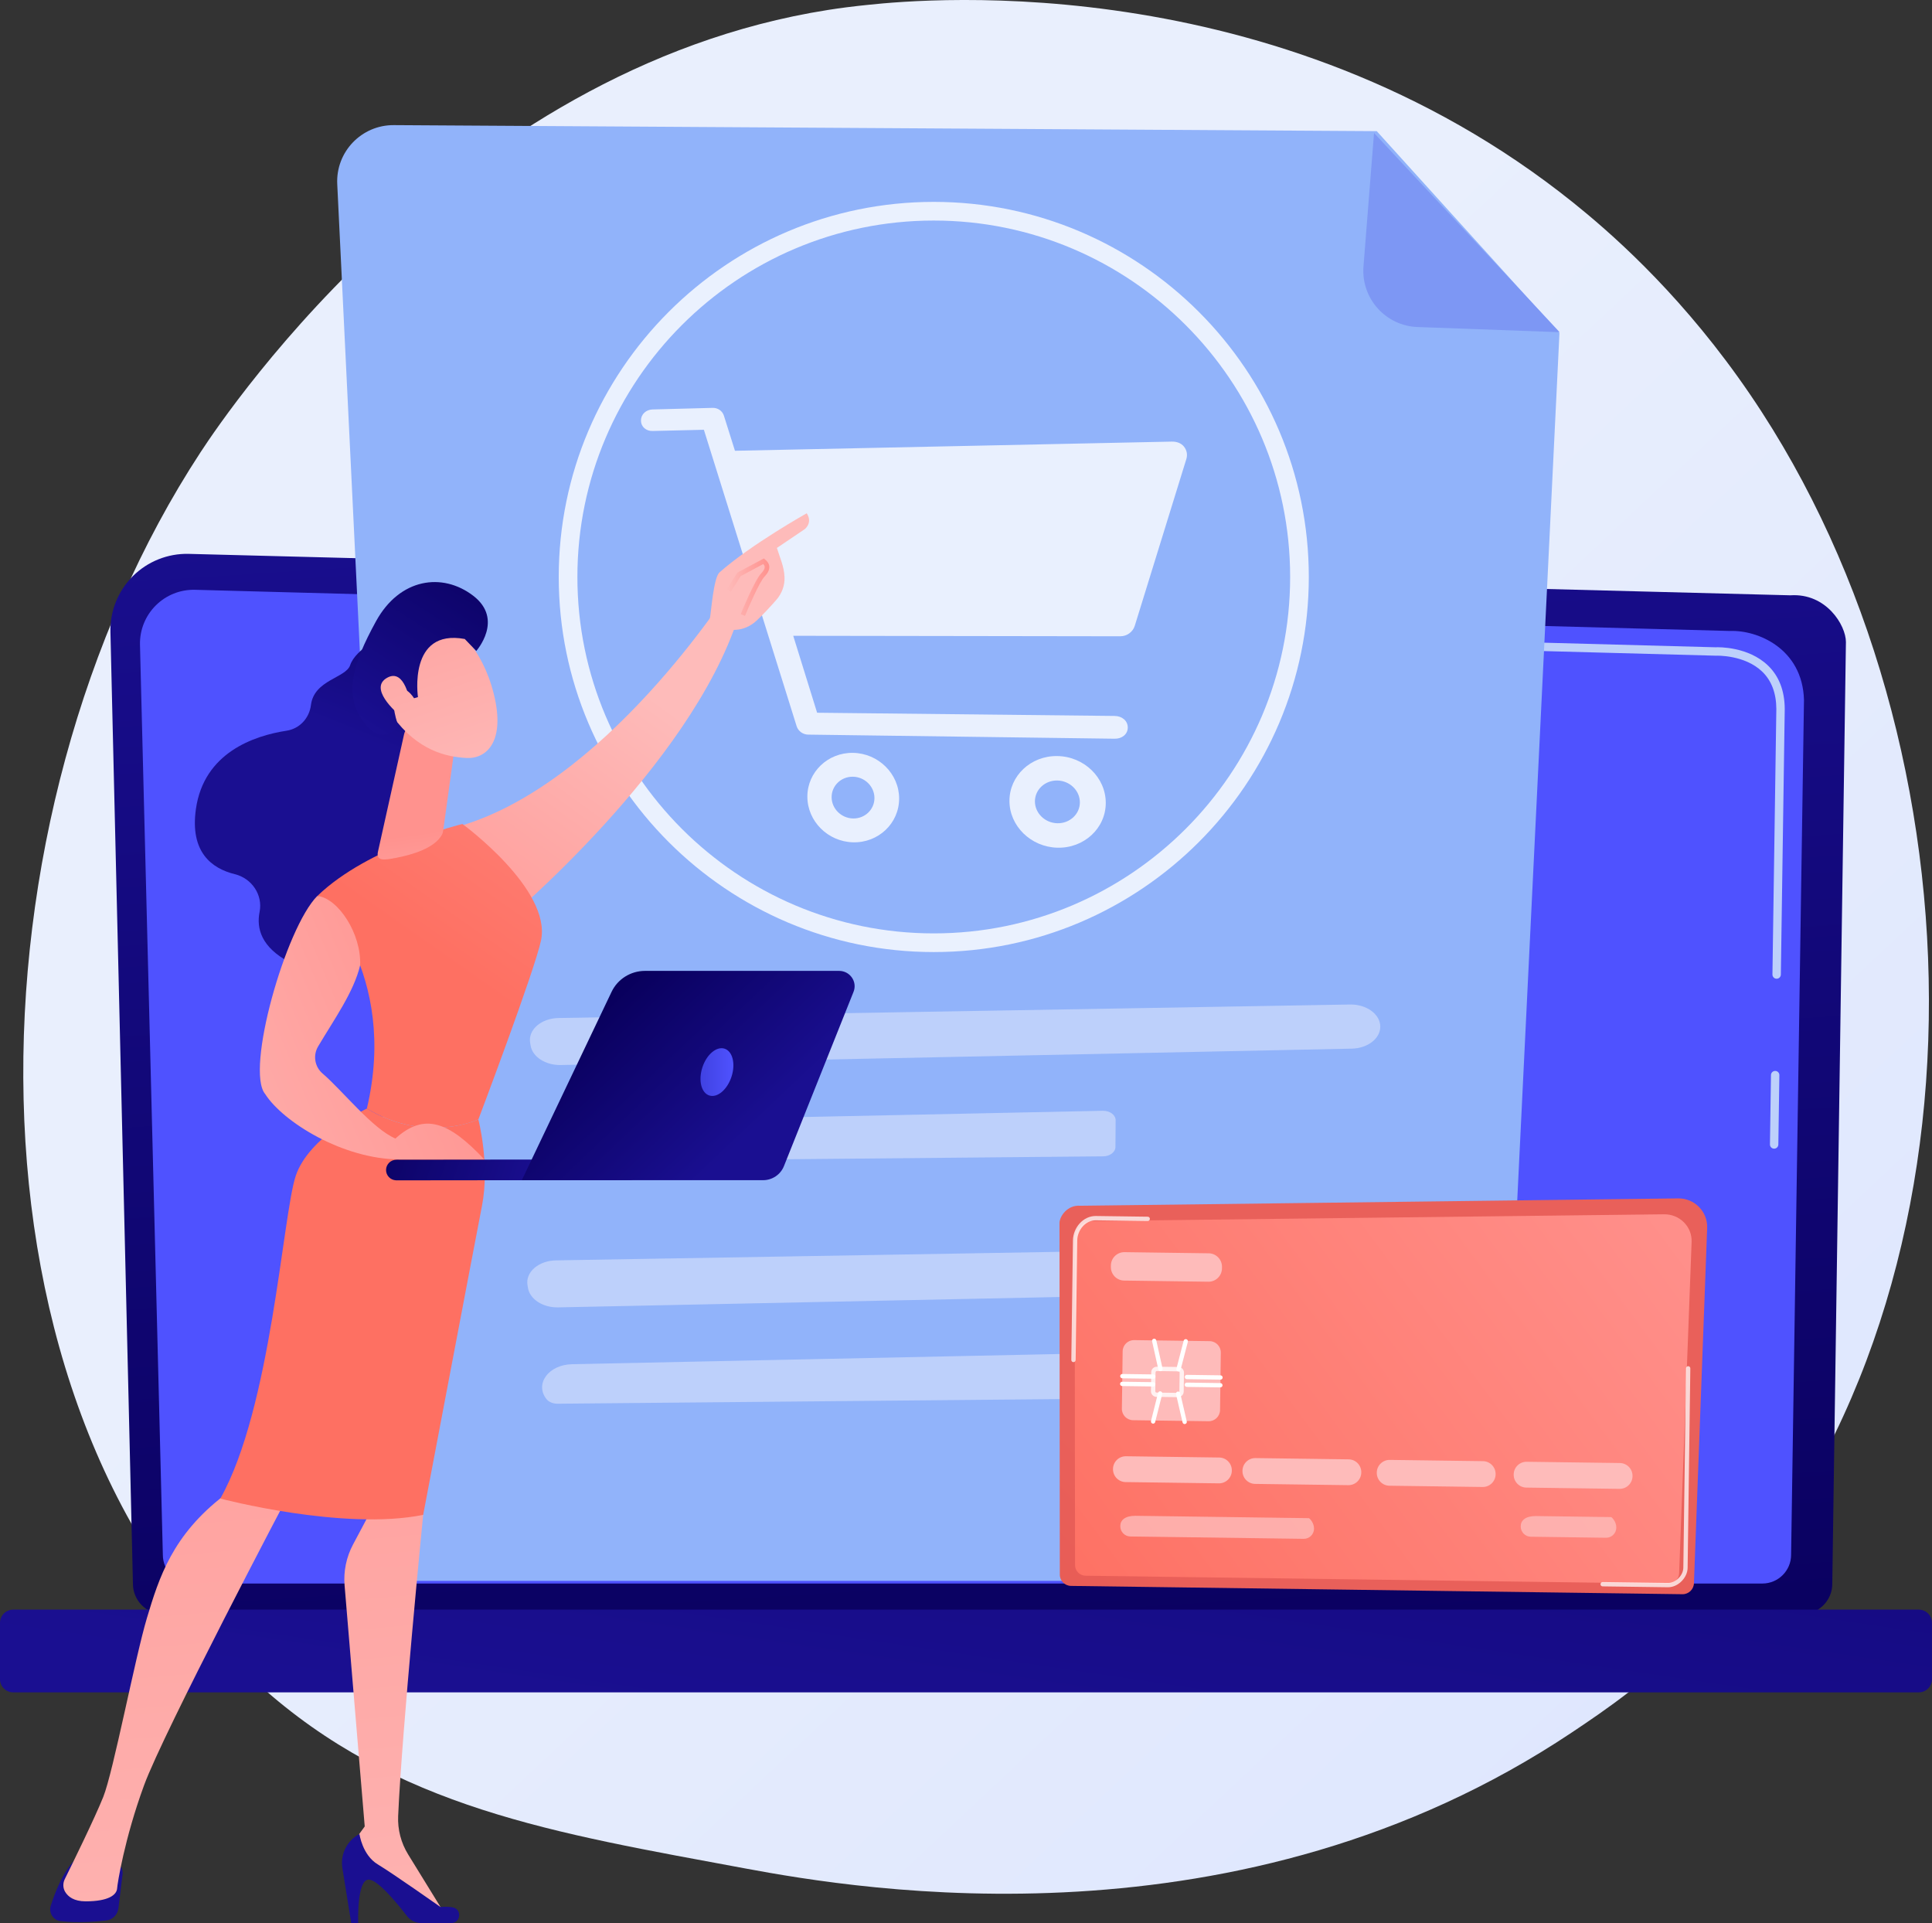 <?xml version="1.0" encoding="utf-8"?>
<!-- Generator: Adobe Illustrator 28.0.0, SVG Export Plug-In . SVG Version: 6.00 Build 0)  -->
<svg version="1.1" id="Layer_1" xmlns="http://www.w3.org/2000/svg" xmlns:xlink="http://www.w3.org/1999/xlink" x="0px" y="0px"
	 viewBox="0 0 828.21 824.26" style="enable-background:new 0 0 828.21 824.26;" xml:space="preserve">
<rect x="0" y="0" width="828.21" height="824.26" fill="#333333" stroke="none"/>
<style type="text/css">
	.st0{fill:url(#SVGID_1_);}
	.st1{fill:url(#SVGID_00000090282770071368205230000015403696280313723057_);}
	.st2{fill:url(#SVGID_00000069395157958428552870000014018670849892024505_);}
	.st3{fill:#BDD0FB;}
	.st4{fill:url(#SVGID_00000046300032088248101740000004205714906433884855_);}
	.st5{fill:#91B3FA;}
	.st6{fill:#7D97F4;}
	.st7{opacity:0.8;}
	.st8{fill:#FFFFFF;}
	.st9{opacity:0.81;fill:#FFFFFF;}
	.st10{fill:url(#SVGID_00000057122070298810766250000001033559266714217348_);}
	.st11{fill:url(#SVGID_00000070798093624713744970000011327817670306628498_);}
	.st12{opacity:0.75;fill:#FFFFFF;}
	.st13{fill:url(#SVGID_00000138544270981708309330000004438441004404042928_);}
	.st14{opacity:0.8;fill:#FFFFFF;}
	.st15{fill:url(#SVGID_00000091014986845450446000000007239262696648439711_);}
	.st16{fill:url(#SVGID_00000026125411648196118000000001889948735141781677_);}
	.st17{fill:url(#SVGID_00000021081400202983201930000004777990331948859797_);}
	.st18{fill:url(#SVGID_00000003824686501319511270000015296552000487721862_);}
	.st19{fill:url(#SVGID_00000023990285458832622990000017150858354190866101_);}
	.st20{fill:url(#SVGID_00000158735129225326164480000003580435418604069044_);}
	.st21{fill:url(#SVGID_00000019666539128367698820000000383623943042478997_);}
	.st22{fill:url(#SVGID_00000052089657265170156280000012775894791474922932_);}
	.st23{fill:url(#SVGID_00000121262606833176241700000010699301253068853900_);}
	.st24{fill:url(#SVGID_00000050623503502694351980000009232548550867526818_);}
	.st25{fill:url(#SVGID_00000121253945179814234150000016159083220413931701_);}
	.st26{fill:url(#SVGID_00000047060173525912708090000000382168149757078177_);}
	.st27{fill:url(#SVGID_00000059272159712046904570000014053825230769506689_);}
	.st28{fill:url(#SVGID_00000007385983701056744570000001907294641491551108_);}
	.st29{fill:url(#SVGID_00000176738797061088479150000009458482424071999384_);}
	.st30{fill:url(#SVGID_00000158712880822852314960000004344296583573171892_);}
	.st31{fill:url(#SVGID_00000113313811148268517750000001876140463153897908_);}
	.st32{fill:url(#SVGID_00000026859786745517559950000011771758781910189212_);}
	.st33{fill:url(#SVGID_00000033338734543880688970000011310385579210999472_);}
	.st34{fill:url(#SVGID_00000149343010381326234690000011924775088966886298_);}
	.st35{fill:url(#SVGID_00000011024953309959113060000014258025098239129248_);}
	.st36{fill:url(#SVGID_00000103977794092523044490000018272734590964201646_);}
	.st37{fill:url(#SVGID_00000124864764067777702550000005884793630681995414_);}
	.st38{fill:url(#SVGID_00000175316499737305399890000008132058085328870578_);}
	.st39{fill:url(#SVGID_00000064352351814919969740000013359764341244498870_);}
</style>
<g>
	<linearGradient id="SVGID_1_" gradientUnits="userSpaceOnUse" x1="901.555" y1="944.083" x2="325.552" y2="330.919">
		<stop  offset="0" style="stop-color:#DAE3FE"/>
		<stop  offset="1" style="stop-color:#E9EFFD"/>
	</linearGradient>
	<path class="st0" d="M728.61,698.08c-21.26,21.92-40.29,34.8-54.86,44.53c-142.07,94.86-304.47,67.52-354.68,58.17
		c-81.01-15.08-149.39-25.71-208.14-78.79c-133.5-120.61-127.01-372.22-25-528.09c12.1-18.48,113.95-169.47,276.7-190.74
		c3.98-0.52,6.95-0.82,9.55-1.09c25.18-2.67,181.2-16.73,308.41,89.85c18.21,15.26,47.52,42.78,74.69,84.75
		C854.67,330.14,854.98,567.82,728.61,698.08z"/>
	<g>
		
			<linearGradient id="SVGID_00000054230509468225159580000012497835046665691282_" gradientUnits="userSpaceOnUse" x1="441.982" y1="750.248" x2="403.982" y2="168.249">
			<stop  offset="0" style="stop-color:#09005D"/>
			<stop  offset="1" style="stop-color:#1A0F91"/>
		</linearGradient>
		<path style="fill:url(#SVGID_00000054230509468225159580000012497835046665691282_);" d="M56.99,678.89
			c0,7.14,5.85,12.98,12.99,12.98h702.49c7.14,0,12.99-5.84,12.99-12.98l5.85-403.7c0-7.14-8.41-21.07-23.82-20.03L80.93,237.4
			c-8.96-0.23-17.63,3.22-23.98,9.55c-6.35,6.33-9.82,14.98-9.61,23.94L56.99,678.89z"/>
		
			<linearGradient id="SVGID_00000006689853128457155570000013623588053540622250_" gradientUnits="userSpaceOnUse" x1="1029.715" y1="-249.304" x2="801.715" y2="16.696">
			<stop  offset="0" style="stop-color:#4042E2"/>
			<stop  offset="1" style="stop-color:#4F52FF"/>
		</linearGradient>
		<path style="fill:url(#SVGID_00000006689853128457155570000013623588053540622250_);" d="M69.81,666.44
			c0,6.76,5.53,12.29,12.29,12.29h673.42c6.76,0,12.29-5.53,12.29-12.29l5.52-366.48c-0.65-22.05-19.98-29.98-31.71-29.51
			l-658-17.65c-6.3-0.17-12.39,2.26-16.85,6.71c-4.46,4.45-6.91,10.54-6.76,16.84L69.81,666.44z"/>
		<g>
			<path class="st3" d="M760.54,492.34c-0.01,0-0.02,0-0.03,0c-0.99-0.01-1.79-0.83-1.77-1.83l0.44-29.72
				c0.01-0.99,0.82-1.77,1.8-1.77c0.01,0,0.02,0,0.03,0c1,0.01,1.79,0.83,1.77,1.83l-0.44,29.72
				C762.33,491.55,761.52,492.34,760.54,492.34z"/>
			<path class="st3" d="M761.61,419.5c-0.01,0-0.02,0-0.03,0c-0.99-0.01-1.79-0.83-1.77-1.83l1.67-113.83
				c-0.03-6.76-2.08-12.16-6.1-16.01c-7.5-7.18-19.4-6.82-19.91-6.79l-210.31-5.64c-0.99-0.03-1.78-0.85-1.75-1.85
				c0.03-0.99,0.79-1.84,1.85-1.75l210.19,5.64c1.31-0.08,13.98-0.3,22.42,7.79c4.75,4.55,7.17,10.82,7.21,18.63l-1.67,113.87
				C763.4,418.71,762.59,419.5,761.61,419.5z"/>
		</g>
		
			<linearGradient id="SVGID_00000051375698932448298430000011228509203779459240_" gradientUnits="userSpaceOnUse" x1="482.289" y1="246.495" x2="406.29" y2="760.495">
			<stop  offset="0" style="stop-color:#09005D"/>
			<stop  offset="1" style="stop-color:#1A0F91"/>
		</linearGradient>
		<path style="fill:url(#SVGID_00000051375698932448298430000011228509203779459240_);" d="M5.65,725.38h816.9
			c3.11,0,5.65-2.54,5.65-5.65v-24.16c0-3.11-2.54-5.65-5.65-5.65H5.65c-3.11,0-5.65,2.54-5.65,5.65v24.16
			C0,722.84,2.54,725.38,5.65,725.38z"/>
	</g>
	<g>
		<path class="st5" d="M590.18,56.21l-421.37-2.58c-13.85-0.08-24.92,11.48-24.24,25.31l28.99,598.67h468.91l26.04-534.88
			L590.18,56.21z"/>
		<path class="st6" d="M607.7,140.17c-13.73-0.48-24.28-12.31-23.2-26L589.02,57l79.56,85.38L607.7,140.17z"/>
		<g>
			<g>
				<path class="st3" d="M239.46,436.34c58.41-0.95,282.64-4.81,339.26-5.79c7.14-0.12,13.01,4.2,12.98,9.55l0,0
					c-0.04,5.09-5.44,9.23-12.24,9.37l-339.05,7.02c-6.53,0.14-12.14-3.48-12.95-8.33l-0.2-1.23
					C226.33,441.37,231.99,436.46,239.46,436.34z"/>
				<path class="st3" d="M235.37,495.77L235.37,495.77c0.98,1.25,2.79,2.01,4.72,2l232.79-2.14c2.92-0.03,5.27-1.8,5.29-3.99
					l0.08-11.48c0.02-2.28-2.5-4.13-5.55-4.06l-226.32,4.73C236.31,481.04,230.25,489.25,235.37,495.77z"/>
			</g>
			<g>
				<path class="st3" d="M238.33,540.22c58.41-0.95,282.64-4.81,339.26-5.79c7.14-0.12,13.01,4.2,12.98,9.55l0,0
					c-0.04,5.09-5.44,9.23-12.24,9.37l-339.05,7.02c-6.53,0.14-12.14-3.48-12.95-8.33l-0.2-1.23
					C225.2,545.26,230.87,540.34,238.33,540.22z"/>
				<path class="st3" d="M234.25,599.66L234.25,599.66c0.98,1.25,2.79,2.01,4.72,2l232.79-2.14c2.92-0.03,5.27-1.8,5.29-3.99
					l0.08-11.48c0.02-2.28-2.5-4.13-5.55-4.06l-226.32,4.73C235.18,584.92,229.13,593.14,234.25,599.66z"/>
			</g>
			<g>
				<g>
					<g class="st7">
						<path class="st8" d="M507.52,191.39c-1.24-1.52-3.17-2.15-5.23-2.11l-187.23,3.93l-4.73-15.02c-0.66-2.09-2.63-3.43-4.85-3.37
							l-25.71,0.68c-2.76,0.07-4.99,1.99-4.99,4.74s2.23,4.56,4.99,4.49l21.97-0.52l39.75,127.02c0.67,2.14,2.68,3.61,4.95,3.64
							l131.42,1.76c3.08,0.04,5.59-1.89,5.59-4.81c0-2.92-2.5-4.91-5.59-4.95l-127.58-1.38l-10.24-32.98l140.2,0.21
							c2.87,0,5.4-1.87,6.21-4.48l22.13-71.55C509.14,194.83,508.75,192.91,507.52,191.39z"/>
						<path class="st8" d="M365.66,322.69c-10.81-0.17-19.56,8.25-19.56,18.76s8.75,19.29,19.56,19.58
							c10.88,0.29,19.78-8.13,19.78-18.75C385.44,331.65,376.54,322.86,365.66,322.69z M365.66,350.81
							c-5.05-0.12-9.16-4.22-9.16-9.14c0-4.92,4.1-8.85,9.16-8.75c5.07,0.09,9.2,4.19,9.2,9.14
							C374.86,347,370.73,350.93,365.66,350.81z"/>
						<path class="st8" d="M453.26,324.06c-11.35-0.18-20.53,8.44-20.53,19.21s9.18,19.77,20.53,20.07
							c11.42,0.3,20.76-8.31,20.76-19.2C474.03,333.24,464.68,324.23,453.26,324.06z M453.26,352.86c-5.3-0.12-9.61-4.33-9.61-9.36
							c0-5.04,4.3-9.06,9.61-8.96c5.32,0.1,9.66,4.3,9.66,9.37C462.92,348.96,458.58,352.98,453.26,352.86z"/>
					</g>
				</g>
				<path class="st9" d="M400.29,408.07c-88.65,0-160.77-72.12-160.77-160.77c0-88.65,72.12-160.77,160.77-160.77
					c88.65,0,160.77,72.12,160.77,160.77C561.06,335.95,488.94,408.07,400.29,408.07z M400.29,94.53
					c-84.24,0-152.77,68.53-152.77,152.77c0,84.24,68.53,152.77,152.77,152.77s152.77-68.53,152.77-152.77
					C553.06,163.06,484.53,94.53,400.29,94.53z"/>
			</g>
		</g>
	</g>
	<g>
		
			<linearGradient id="SVGID_00000042705291244117238870000004314109962610591134_" gradientUnits="userSpaceOnUse" x1="266.783" y1="900.891" x2="514.271" y2="671.403">
			<stop  offset="0" style="stop-color:#E1473D"/>
			<stop  offset="1" style="stop-color:#E9605A"/>
		</linearGradient>
		<path style="fill:url(#SVGID_00000042705291244117238870000004314109962610591134_);" d="M731.83,526.32l-4.91,131.8l-0.76,20.41
			c-0.04,2.66-2.25,4.82-4.92,4.78l-262.14-3.56c-2.66-0.04-4.82-2.25-4.78-4.91l-0.02-20.42l-0.12-130.26
			c0.04-2.66,3.25-7.82,8.99-7.35l256.28-3.15c3.35-0.04,6.56,1.29,8.9,3.69C730.7,519.74,731.95,522.98,731.83,526.32z"/>
		
			<linearGradient id="SVGID_00000071532405523625147470000009606354128467752078_" gradientUnits="userSpaceOnUse" x1="731.407" y1="497.144" x2="458.42" y2="699.635">
			<stop  offset="0" style="stop-color:#FF928E"/>
			<stop  offset="1" style="stop-color:#FE7062"/>
		</linearGradient>
		<path style="fill:url(#SVGID_00000071532405523625147470000009606354128467752078_);" d="M719.81,674.32
			c-0.03,2.49-2.14,4.49-4.68,4.46l-249.72-3.39c-2.54-0.03-4.59-2.1-4.56-4.58l-0.17-140.61c0.03-2.49,3.09-7.3,8.56-6.86
			l244.14-2.87c3.19-0.04,6.25,1.21,8.48,3.44c2.23,2.23,3.42,5.26,3.3,8.38L719.81,674.32z"/>
		<path class="st12" d="M715.05,680.33c-0.03,0-0.06,0-0.09,0L687,679.95c-0.51-0.01-0.92-0.43-0.91-0.94
			c0.01-0.51,0.42-0.91,0.92-0.91c0,0,0.01,0,0.01,0l27.95,0.38c1.58,0.05,3.23-0.7,4.54-1.99c1.31-1.29,2.08-2.93,2.1-4.51
			l1.16-85.5c0.01-0.51,0.42-0.91,0.92-0.91c0,0,0.01,0,0.01,0c0.51,0.01,0.92,0.43,0.91,0.94l-1.16,85.5
			c-0.03,2.06-1,4.18-2.66,5.8C719.18,679.42,717.08,680.33,715.05,680.33z"/>
		<path class="st12" d="M460.17,583.84c0,0-0.01,0-0.01,0c-0.51-0.01-0.92-0.43-0.91-0.94l0.7-51.25c0.04-2.63,1.08-5.28,2.87-7.26
			c1.86-2.06,4.3-3.19,6.87-3.19c0.04,0,0.08,0,0.12,0l22.21,0.3c0.51,0.01,0.92,0.43,0.91,0.94c-0.01,0.51-0.42,0.91-0.92,0.91
			c0,0-0.01,0-0.01,0l-22.21-0.3c-0.03,0-0.06,0-0.09,0c-2.04,0-4,0.91-5.51,2.58c-1.49,1.65-2.37,3.85-2.39,6.04l-0.7,51.25
			C461.09,583.43,460.68,583.84,460.17,583.84z"/>
		<g>
			
				<linearGradient id="SVGID_00000128450712893843960880000002603120670163746719_" gradientUnits="userSpaceOnUse" x1="-286.844" y1="64.65" x2="-225.51" y2="-57.352" gradientTransform="matrix(1 0.014 -0.014 1 1184.062 -227.247)">
				<stop  offset="0" style="stop-color:#FEBBBA"/>
				<stop  offset="1" style="stop-color:#FF928E"/>
			</linearGradient>
			<path style="fill:url(#SVGID_00000128450712893843960880000002603120670163746719_);" d="M523.34,579.76
				c0.04-2.68-2.11-4.88-4.78-4.92l-32.38-0.44c-2.68-0.04-4.88,2.11-4.92,4.78l-0.33,24.63c-0.04,2.68,2.11,4.88,4.78,4.92
				l32.38,0.44c2.68,0.04,4.88-2.11,4.92-4.78L523.34,579.76z"/>
			<g>
				<path class="st14" d="M505.03,598.85c-0.01,0-0.02,0-0.03,0l-9.24-0.12c-0.64-0.01-1.24-0.27-1.68-0.73
					c-0.45-0.46-0.69-1.06-0.68-1.71l0.11-8.13c0.01-0.64,0.27-1.24,0.73-1.69c0.46-0.45,1.06-0.66,1.71-0.68l9.23,0.12
					c1.32,0.02,2.38,1.11,2.36,2.43c0,0,0,0,0,0l-0.11,8.13C507.41,597.79,506.33,598.85,505.03,598.85z M495.91,587.65
					c-0.14,0-0.28,0.05-0.38,0.16c-0.11,0.1-0.16,0.24-0.17,0.39l-0.11,8.13c0,0.3,0.24,0.55,0.54,0.56l9.23,0.12c0,0,0,0,0.01,0
					c0.3,0,0.55-0.24,0.55-0.54l0.11-8.12c0-0.15-0.05-0.29-0.16-0.39c-0.1-0.11-0.24-0.16-0.39-0.17L495.91,587.65
					C495.91,587.65,495.91,587.65,495.91,587.65z M506.61,588.34L506.61,588.34L506.61,588.34z"/>
				<g>
					<path class="st8" d="M494.41,590.95c0,0-0.01,0-0.01,0l-13.29-0.18c-0.51-0.01-0.92-0.43-0.91-0.94
						c0.01-0.51,0.42-0.91,0.92-0.91c0,0,0.01,0,0.01,0l13.29,0.18c0.51,0.01,0.92,0.43,0.91,0.94
						C495.32,590.55,494.91,590.95,494.41,590.95z"/>
					<path class="st8" d="M494.36,594.27c0,0-0.01,0-0.01,0l-13.29-0.18c-0.51-0.01-0.92-0.43-0.91-0.94
						c0.01-0.51,0.42-0.91,0.92-0.91c0,0,0.01,0,0.01,0l13.29,0.18c0.51,0.01,0.92,0.43,0.91,0.94
						C495.28,593.87,494.87,594.27,494.36,594.27z"/>
				</g>
				<g>
					<path class="st8" d="M523.2,591.34c0,0-0.01,0-0.01,0l-14.39-0.2c-0.51-0.01-0.92-0.43-0.91-0.94
						c0.01-0.51,0.42-0.91,0.92-0.91c0,0,0.01,0,0.01,0l14.39,0.2c0.51,0.01,0.92,0.43,0.91,0.94
						C524.11,590.94,523.7,591.34,523.2,591.34z"/>
					<path class="st8" d="M523.15,594.66c0,0-0.01,0-0.01,0l-14.39-0.2c-0.51-0.01-0.92-0.43-0.91-0.94
						c0.01-0.51,0.42-0.91,0.92-0.91c0,0,0.01,0,0.01,0l14.39,0.2c0.51,0.01,0.92,0.43,0.91,0.94
						C524.07,594.26,523.66,594.66,523.15,594.66z"/>
				</g>
				<g>
					<g>
						<path class="st8" d="M497.47,587.72c-0.42,0-0.8-0.29-0.9-0.72l-2.69-12.09c-0.11-0.5,0.2-0.99,0.7-1.1
							c0.5-0.11,0.99,0.2,1.1,0.7l2.69,12.09c0.11,0.5-0.2,0.99-0.7,1.1C497.61,587.71,497.54,587.72,497.47,587.72z"/>
						<path class="st8" d="M505.19,587.83c-0.08,0-0.16-0.01-0.23-0.03c-0.49-0.13-0.79-0.63-0.66-1.13l3.12-12.01
							c0.13-0.5,0.63-0.79,1.13-0.66c0.49,0.13,0.79,0.63,0.66,1.13l-3.12,12.01C505.98,587.55,505.6,587.83,505.19,587.83z"/>
					</g>
					<g>
						<path class="st8" d="M494.32,610.2c-0.08,0-0.15-0.01-0.23-0.03c-0.5-0.12-0.8-0.63-0.67-1.12l3.02-12.01
							c0.12-0.5,0.63-0.8,1.12-0.67c0.5,0.12,0.8,0.63,0.67,1.12l-3.02,12.01C495.11,609.92,494.73,610.2,494.32,610.2z"/>
						<path class="st8" d="M507.84,610.38c-0.42,0-0.8-0.29-0.9-0.72l-2.8-12.09c-0.12-0.5,0.19-0.99,0.69-1.11
							c0.5-0.12,0.99,0.19,1.11,0.69l2.8,12.09c0.12,0.5-0.19,0.99-0.69,1.11C507.98,610.37,507.91,610.38,507.84,610.38z"/>
					</g>
				</g>
			</g>
		</g>
		
			<linearGradient id="SVGID_00000152254013548303195820000001135394620324957830_" gradientUnits="userSpaceOnUse" x1="541.698" y1="460.148" x2="603.032" y2="338.148">
			<stop  offset="0" style="stop-color:#FEBBBA"/>
			<stop  offset="1" style="stop-color:#FF928E"/>
		</linearGradient>
		<path style="fill:url(#SVGID_00000152254013548303195820000001135394620324957830_);" d="M523.83,543.69
			c-0.04,3.18-2.66,5.72-5.84,5.68l-36.1-0.49c-3.18-0.04-5.72-2.66-5.68-5.84l0.01-0.66c0.04-3.18,2.66-5.72,5.84-5.68l36.1,0.49
			c3.18,0.04,5.72,2.66,5.68,5.84L523.83,543.69z"/>
		<g>
			
				<linearGradient id="SVGID_00000136411223395140561770000008448836008396221107_" gradientUnits="userSpaceOnUse" x1="578.64" y1="478.719" x2="639.973" y2="356.719">
				<stop  offset="0" style="stop-color:#FEBBBA"/>
				<stop  offset="1" style="stop-color:#FF928E"/>
			</linearGradient>
			<path style="fill:url(#SVGID_00000136411223395140561770000008448836008396221107_);" d="M528.06,630.37
				c-0.04,3.03-2.53,5.46-5.57,5.42l-39.95-0.54c-3.03-0.04-5.46-2.53-5.42-5.57l0-0.08c0.04-3.03,2.53-5.46,5.57-5.42l39.95,0.54
				c3.03,0.04,5.46,2.53,5.42,5.57L528.06,630.37z"/>
			
				<linearGradient id="SVGID_00000025420371978096533290000014639863133602341249_" gradientUnits="userSpaceOnUse" x1="623.252" y1="501.147" x2="684.586" y2="379.147">
				<stop  offset="0" style="stop-color:#FEBBBA"/>
				<stop  offset="1" style="stop-color:#FF928E"/>
			</linearGradient>
			<path style="fill:url(#SVGID_00000025420371978096533290000014639863133602341249_);" d="M583.56,631.15
				c-0.04,3.03-2.53,5.46-5.57,5.42l-39.95-0.54c-3.03-0.04-5.46-2.53-5.42-5.57l0-0.08c0.04-3.03,2.53-5.46,5.57-5.42l39.95,0.54
				c3.03,0.04,5.46,2.53,5.42,5.57L583.56,631.15z"/>
			
				<linearGradient id="SVGID_00000064337626650051232360000009735731890423396517_" gradientUnits="userSpaceOnUse" x1="669.53" y1="524.413" x2="730.863" y2="402.412">
				<stop  offset="0" style="stop-color:#FEBBBA"/>
				<stop  offset="1" style="stop-color:#FF928E"/>
			</linearGradient>
			<path style="fill:url(#SVGID_00000064337626650051232360000009735731890423396517_);" d="M641.14,631.93
				c-0.04,3.03-2.53,5.46-5.57,5.42l-39.95-0.54c-3.03-0.04-5.46-2.53-5.42-5.57l0-0.08c0.04-3.03,2.53-5.46,5.57-5.42l39.95,0.54
				c3.03,0.04,5.46,2.53,5.42,5.57L641.14,631.93z"/>
			
				<linearGradient id="SVGID_00000018239546147665447970000000832700045809648789_" gradientUnits="userSpaceOnUse" x1="716.697" y1="548.125" x2="778.03" y2="426.125">
				<stop  offset="0" style="stop-color:#FEBBBA"/>
				<stop  offset="1" style="stop-color:#FF928E"/>
			</linearGradient>
			<path style="fill:url(#SVGID_00000018239546147665447970000000832700045809648789_);" d="M699.83,632.73
				c-0.04,3.03-2.53,5.46-5.57,5.42l-39.95-0.54c-3.03-0.04-5.46-2.53-5.42-5.57l0-0.08c0.04-3.03,2.53-5.46,5.57-5.42l39.95,0.54
				c3.03,0.04,5.46,2.53,5.42,5.57L699.83,632.73z"/>
		</g>
		<g class="st7">
			<g>
				
					<linearGradient id="SVGID_00000043417894321596133130000017325340043829137810_" gradientUnits="userSpaceOnUse" x1="603.857" y1="491.396" x2="665.19" y2="369.396">
					<stop  offset="0" style="stop-color:#FEBBBA"/>
					<stop  offset="1" style="stop-color:#FF928E"/>
				</linearGradient>
				<path style="fill:url(#SVGID_00000043417894321596133130000017325340043829137810_);" d="M563.3,655.26
					c-0.03,2.41-2.02,4.34-4.43,4.31l-74.31-1.01c-2.41-0.03-4.34-2.02-4.31-4.43l0-0.12c0.03-2.41,2.02-4.34,6.51-4.31l74.31,1.01
					c0.33,0.03,2.26,2.02,2.22,4.43L563.3,655.26z"/>
				
					<linearGradient id="SVGID_00000067920191374315770890000005958581694945034375_" gradientUnits="userSpaceOnUse" x1="724.025" y1="551.809" x2="785.359" y2="429.809">
					<stop  offset="0" style="stop-color:#FEBBBA"/>
					<stop  offset="1" style="stop-color:#FF928E"/>
				</linearGradient>
				<path style="fill:url(#SVGID_00000067920191374315770890000005958581694945034375_);" d="M692.88,654.8
					c-0.03,2.41-2.02,4.34-4.43,4.31l-32.23-0.44c-2.41-0.03-4.34-2.02-4.31-4.43l0-0.12c0.03-2.41,2.02-4.34,6.51-4.31l32.23,0.44
					c0.33,0.03,2.26,2.02,2.22,4.43L692.88,654.8z"/>
			</g>
		</g>
	</g>
	<g>
		
			<linearGradient id="SVGID_00000021108883786868159400000014905666351134360960_" gradientUnits="userSpaceOnUse" x1="-4229.45" y1="222.783" x2="-4192.833" y2="314.638" gradientTransform="matrix(-1 0 0 1 -4043.019 0)">
			<stop  offset="0" style="stop-color:#09005D"/>
			<stop  offset="1" style="stop-color:#1A0F91"/>
		</linearGradient>
		<path style="fill:url(#SVGID_00000021108883786868159400000014905666351134360960_);" d="M164.72,272.19c0,0-12.34,6-14.61,12.9
			c-1.82,5.53-15.47,6.25-16.82,17.13c-0.7,5.62-4.85,10.12-10.45,10.98c-13.94,2.14-35.43,9.38-38.86,33.58
			c-2.62,18.48,6.79,25.48,16.68,27.91c7.26,1.78,12.08,8.84,10.62,16.17c-1.41,7.03,0.69,15.16,12.87,21.58
			c27.29,14.4,54.55-34.12,54.55-34.12l5.59-84.72L164.72,272.19z"/>
		
			<linearGradient id="SVGID_00000070114133650095535740000002238518184600291221_" gradientUnits="userSpaceOnUse" x1="-4395.837" y1="-188.312" x2="-4328.19" y2="-34.398" gradientTransform="matrix(-0.978 -0.211 -0.211 0.978 -4064.496 -448.882)">
			<stop  offset="0" style="stop-color:#FEBBBA"/>
			<stop  offset="1" style="stop-color:#FF928E"/>
		</linearGradient>
		<path style="fill:url(#SVGID_00000070114133650095535740000002238518184600291221_);" d="M313.23,252.11
			c0,0-54.49,86.19-119.29,102.84c0,0,12.63,35.96,22.37,40.08c0,0,79.72-66.52,100.21-130.67L313.23,252.11z"/>
		
			<linearGradient id="SVGID_00000008122873567580232110000006309825155005495996_" gradientUnits="userSpaceOnUse" x1="-4082.822" y1="664.537" x2="-4080.822" y2="770.537" gradientTransform="matrix(-1 0 0 1 -4043.019 0)">
			<stop  offset="0" style="stop-color:#09005D"/>
			<stop  offset="1" style="stop-color:#1A0F91"/>
		</linearGradient>
		<path style="fill:url(#SVGID_00000008122873567580232110000006309825155005495996_);" d="M52.54,803.4l-1.77,14.52
			c-0.33,2.75-2.5,4.93-5.26,5.25c-4.65,0.53-12.12,1.08-19.43,0.3c-3.21-0.34-5.29-3.59-4.31-6.66c1.78-5.6,5.04-14.02,9.74-18.97
			h16.11C50.59,797.84,52.9,800.44,52.54,803.4z"/>
		
			<linearGradient id="SVGID_00000038371568772126202000000007021907022461247147_" gradientUnits="userSpaceOnUse" x1="-4226.796" y1="933.292" x2="-4182.112" y2="411.05" gradientTransform="matrix(-1 0 0 1 -4043.019 0)">
			<stop  offset="0" style="stop-color:#FEBBBA"/>
			<stop  offset="1" style="stop-color:#FF928E"/>
		</linearGradient>
		<path style="fill:url(#SVGID_00000038371568772126202000000007021907022461247147_);" d="M178.68,633.32l2.72,15.99
			c0,0-9.1,92.21-10.72,129.1c-0.25,5.78,1.24,11.5,4.28,16.43l15.83,25.71l-40.23-23.74l-0.8-4.91l6.59-9.05l-8.63-103.3
			c-0.51-6.07,0.75-12.15,3.61-17.53l8.32-15.63L178.68,633.32z"/>
		
			<linearGradient id="SVGID_00000103973380516080486240000011600433451372172418_" gradientUnits="userSpaceOnUse" x1="-4217.417" y1="667.077" x2="-4215.417" y2="773.077" gradientTransform="matrix(-1 0 0 1 -4043.019 0)">
			<stop  offset="0" style="stop-color:#09005D"/>
			<stop  offset="1" style="stop-color:#1A0F91"/>
		</linearGradient>
		<path style="fill:url(#SVGID_00000103973380516080486240000011600433451372172418_);" d="M193.44,824.26H180.6
			c-2.4,0-4.67-1.1-6.14-3.01c-4-5.2-12.29-15.35-16.26-15.61c-5.34-0.36-4.65,18.62-4.65,18.62h-2.99l-3.79-23.58
			c-0.95-5.93,2-11.81,7.32-14.59c0,0,1.22,9.02,7.84,13.01c6.62,3.99,26.92,18.29,26.92,18.29s2.49-0.35,5.22,0.14
			C198.12,818.26,197.55,824.26,193.44,824.26z"/>
		
			<linearGradient id="SVGID_00000011014306097100715240000000531629055491954095_" gradientUnits="userSpaceOnUse" x1="-4136.912" y1="941.062" x2="-4092.216" y2="418.684" gradientTransform="matrix(-1 0 0 1 -4043.019 0)">
			<stop  offset="0" style="stop-color:#FEBBBA"/>
			<stop  offset="1" style="stop-color:#FF928E"/>
		</linearGradient>
		<path style="fill:url(#SVGID_00000011014306097100715240000000531629055491954095_);" d="M123.58,640.91
			c0,0-53.33,101.16-61.81,124.26c-8.48,23.1-11.45,42.37-11.56,44.19c-0.18,2.85-3.72,5.59-13.5,5.59c-5.04,0-7.52-2.02-8.73-3.98
			c-1.03-1.67-1.09-3.76-0.22-5.52c3.09-6.24,12.88-26.2,16.5-35.24c4.33-10.8,13.64-59.77,18.75-76.79
			c5.11-17.02,10.88-35.49,33.12-52.5C96.14,640.91,111.41,625.96,123.58,640.91z"/>
		
			<linearGradient id="SVGID_00000070111399452548590400000006340682142527488676_" gradientUnits="userSpaceOnUse" x1="290.535" y1="261.196" x2="186.535" y2="409.196">
			<stop  offset="0" style="stop-color:#FF928E"/>
			<stop  offset="1" style="stop-color:#FE7062"/>
		</linearGradient>
		<path style="fill:url(#SVGID_00000070111399452548590400000006340682142527488676_);" d="M157.27,475.15
			c13.76-58.29-21.09-91.26-21.09-91.26c21.99-21.11,62.06-30.71,62.06-30.71s38.23,27.95,33.7,49.83
			c-2.66,12.82-26.87,76.8-26.87,76.8S182.67,490.4,157.27,475.15z"/>
		
			<linearGradient id="SVGID_00000040573128009899667060000001570625093253371069_" gradientUnits="userSpaceOnUse" x1="347.118" y1="300.955" x2="243.118" y2="448.955">
			<stop  offset="0" style="stop-color:#FF928E"/>
			<stop  offset="1" style="stop-color:#FE7062"/>
		</linearGradient>
		<path style="fill:url(#SVGID_00000040573128009899667060000001570625093253371069_);" d="M126.77,504.01
			c5.6-16.87,30.5-28.86,30.5-28.86c25.39,15.25,47.79,4.65,47.79,4.65s5.02,19.19,1.56,37.03
			c-3.47,17.84-25.21,132.47-25.21,132.47c-34.26,6.94-86.96-6.98-86.96-6.98C116.27,603.58,121.17,520.88,126.77,504.01z"/>
		
			<linearGradient id="SVGID_00000027595404628970338330000015735326852336102560_" gradientUnits="userSpaceOnUse" x1="-4231.696" y1="418.518" x2="-4223.302" y2="357.112" gradientTransform="matrix(-1 0 0 1 -4043.019 0)">
			<stop  offset="0" style="stop-color:#FEBBBA"/>
			<stop  offset="1" style="stop-color:#FF928E"/>
		</linearGradient>
		<path style="fill:url(#SVGID_00000027595404628970338330000015735326852336102560_);" d="M173.24,314.65l-11.18,50.24
			c-1.07,4.43,2.96,3.7,7.44,2.86c7.33-1.38,16.77-4.23,19.93-9.93c0.32-0.58,0.48-1.24,0.57-1.89l4.81-34.84
			c0.38-2.76-1.11-5.45-3.66-6.58l-9.27-4.11C178.29,308.82,174.16,310.86,173.24,314.65z"/>
		<g>
			
				<linearGradient id="SVGID_00000088103825318522271990000002146720215279699903_" gradientUnits="userSpaceOnUse" x1="-4335.356" y1="-93.192" x2="-4262.118" y2="-223.532" gradientTransform="matrix(-0.981 -0.194 -0.194 0.981 -4067.035 -406.38)">
				<stop  offset="0" style="stop-color:#FEBBBA"/>
				<stop  offset="1" style="stop-color:#FF928E"/>
			</linearGradient>
			<path style="fill:url(#SVGID_00000088103825318522271990000002146720215279699903_);" d="M194.66,268.85
				c0,0,11.91,8.06,17.02,28.59c5.12,20.53-3.2,27.89-11.72,27.44c-8.52-0.45-20.88-3.09-31.59-17.81
				C157.67,292.34,179.06,259,194.66,268.85z"/>
			
				<linearGradient id="SVGID_00000103957123053133153660000004789617888859601802_" gradientUnits="userSpaceOnUse" x1="-4319.605" y1="-206.697" x2="-4282.986" y2="-114.839" gradientTransform="matrix(-0.981 -0.194 -0.194 0.981 -4067.035 -406.38)">
				<stop  offset="0" style="stop-color:#09005D"/>
				<stop  offset="1" style="stop-color:#1A0F91"/>
			</linearGradient>
			<path style="fill:url(#SVGID_00000103957123053133153660000004789617888859601802_);" d="M179.17,298.79
				c0,0-4.36-29.41,20.06-24.91l4.94,5.14c0,0,11.95-13.46-1.27-23.64c-13.23-10.18-31.58-7.57-41.74,10.96
				c-10.16,18.52-13.84,31.54-5.33,43.05s14.91,1.64,14.91,1.64s-3.9-9.96-0.66-14.24c3.24-4.28,7.42,2.49,7.42,2.49L179.17,298.79z
				"/>
			
				<linearGradient id="SVGID_00000151536196501270766050000006550597833986093986_" gradientUnits="userSpaceOnUse" x1="-4319.767" y1="-84.431" x2="-4246.528" y2="-214.771" gradientTransform="matrix(-0.981 -0.194 -0.194 0.981 -4067.035 -406.38)">
				<stop  offset="0" style="stop-color:#FEBBBA"/>
				<stop  offset="1" style="stop-color:#FF928E"/>
			</linearGradient>
			<path style="fill:url(#SVGID_00000151536196501270766050000006550597833986093986_);" d="M175.84,301.31
				c0,0-2.15-15.13-9.88-10.81c-7.73,4.33,2.79,14.14,7,17.47L175.84,301.31z"/>
		</g>
		<g>
			
				<linearGradient id="SVGID_00000097461252933902485010000008247586413424267931_" gradientUnits="userSpaceOnUse" x1="-4409.206" y1="-182.437" x2="-4341.558" y2="-28.522" gradientTransform="matrix(-0.978 -0.211 -0.211 0.978 -4064.496 -448.882)">
				<stop  offset="0" style="stop-color:#FEBBBA"/>
				<stop  offset="1" style="stop-color:#FF928E"/>
			</linearGradient>
			<path style="fill:url(#SVGID_00000097461252933902485010000008247586413424267931_);" d="M312.85,269.85
				c0.17,1.78-6.45,3.01-8.55-4.57c0.58-3.29,1.61-17.7,4.13-19.94c13.44-11.92,37.4-25.34,37.4-25.34
				c2.68,4.09-0.83,6.79-0.83,6.79l-11.96,8.07c1.25,4.13,3.07,7.79,3.27,12.51c0.16,3.57-1.16,7.07-3.54,9.78
				c-2.38,2.72-5.59,6.23-8.47,8.9C318.83,271.1,312.85,269.85,312.85,269.85z"/>
			
				<linearGradient id="SVGID_00000087376434562439867070000007762660213444795310_" gradientUnits="userSpaceOnUse" x1="311.564" y1="251.671" x2="329.779" y2="251.671">
				<stop  offset="0" style="stop-color:#FEBBBA"/>
				<stop  offset="1" style="stop-color:#FF928E"/>
			</linearGradient>
			<path style="fill:url(#SVGID_00000087376434562439867070000007762660213444795310_);" d="M319.35,263.98l-1.83-0.75
				c0.24-0.59,5.98-14.54,8.76-17.44c1.06-1.1,1.56-2.04,1.52-2.8c-0.02-0.41-0.23-0.82-0.61-1.23l-9.68,5.18l-4.28,6.69l-1.67-1.07
				l4.55-7.13l11.34-6.06l0.51,0.42c1.15,0.94,1.74,1.94,1.81,3.08c0.08,1.35-0.59,2.76-2.06,4.29
				C325.62,249.34,320.97,260.04,319.35,263.98z"/>
		</g>
		<g>
			
				<linearGradient id="SVGID_00000055702101368177863740000006715324520229223599_" gradientUnits="userSpaceOnUse" x1="-5504.444" y1="335.732" x2="-5584.945" y2="357.795" gradientTransform="matrix(-0.999 -0.049 -0.049 0.999 -5328.464 -127.842)">
				<stop  offset="0" style="stop-color:#09005D"/>
				<stop  offset="1" style="stop-color:#1A0F91"/>
			</linearGradient>
			<path style="fill:url(#SVGID_00000055702101368177863740000006715324520229223599_);" d="M169.74,505.91
				c0.08,0,0.15,0.01,0.23,0.01l99.92-0.11c2.47,0,4.47-1.99,4.47-4.43c0-2.44-2.01-4.46-4.48-4.42l-99.92,0.11
				c-2.47,0-4.47,1.99-4.47,4.43C165.49,503.86,167.37,505.79,169.74,505.91z"/>
			
				<linearGradient id="SVGID_00000052810461527164653270000002100014263374543273_" gradientUnits="userSpaceOnUse" x1="-5562.277" y1="428.038" x2="-5619.06" y2="488.054" gradientTransform="matrix(-1 0 0 1 -5300.321 0)">
				<stop  offset="0" style="stop-color:#09005D"/>
				<stop  offset="1" style="stop-color:#1A0F91"/>
			</linearGradient>
			<path style="fill:url(#SVGID_00000052810461527164653270000002100014263374543273_);" d="M359.71,416.14H276.5
				c-6.14,0-11.73,3.51-14.34,9l-38.47,80.71H327.1c3.96,0,7.51-2.39,8.96-6.03l29.83-74.69
				C367.62,420.82,364.4,416.14,359.71,416.14z"/>
			
				<linearGradient id="SVGID_00000127032574134083467630000007230486454880173209_" gradientUnits="userSpaceOnUse" x1="300.284" y1="459.513" x2="314.373" y2="459.513">
				<stop  offset="0" style="stop-color:#4042E2"/>
				<stop  offset="1" style="stop-color:#4F52FF"/>
			</linearGradient>
			<path style="fill:url(#SVGID_00000127032574134083467630000007230486454880173209_);" d="M301.09,457.53
				c-1.8,5.54-0.47,10.93,2.98,12.02c3.45,1.1,7.7-2.51,9.51-8.05s0.47-10.93-2.98-12.02C307.15,448.38,302.89,451.98,301.09,457.53
				z"/>
		</g>
		
			<linearGradient id="SVGID_00000018203733775514018910000005539360011461781661_" gradientUnits="userSpaceOnUse" x1="34.472" y1="497.941" x2="210.018" y2="424.503">
			<stop  offset="0" style="stop-color:#FEBBBA"/>
			<stop  offset="1" style="stop-color:#FF928E"/>
		</linearGradient>
		<path style="fill:url(#SVGID_00000018203733775514018910000005539360011461781661_);" d="M136.03,384.01
			c-13.63,13.76-30.93,74.74-22.35,84.92c7.56,11.86,33.29,28,57.79,28.02h36.15c-15.19-16.14-25.65-20.23-38.11-8.95
			c-9.88-4.22-22.7-20.58-31.25-27.89c-3.36-2.87-4.15-7.76-1.91-11.56c6.8-11.5,15.32-23.33,18.03-34.79
			C154.97,400.34,145.03,384.98,136.03,384.01z"/>
	</g>
</g>
</svg>
